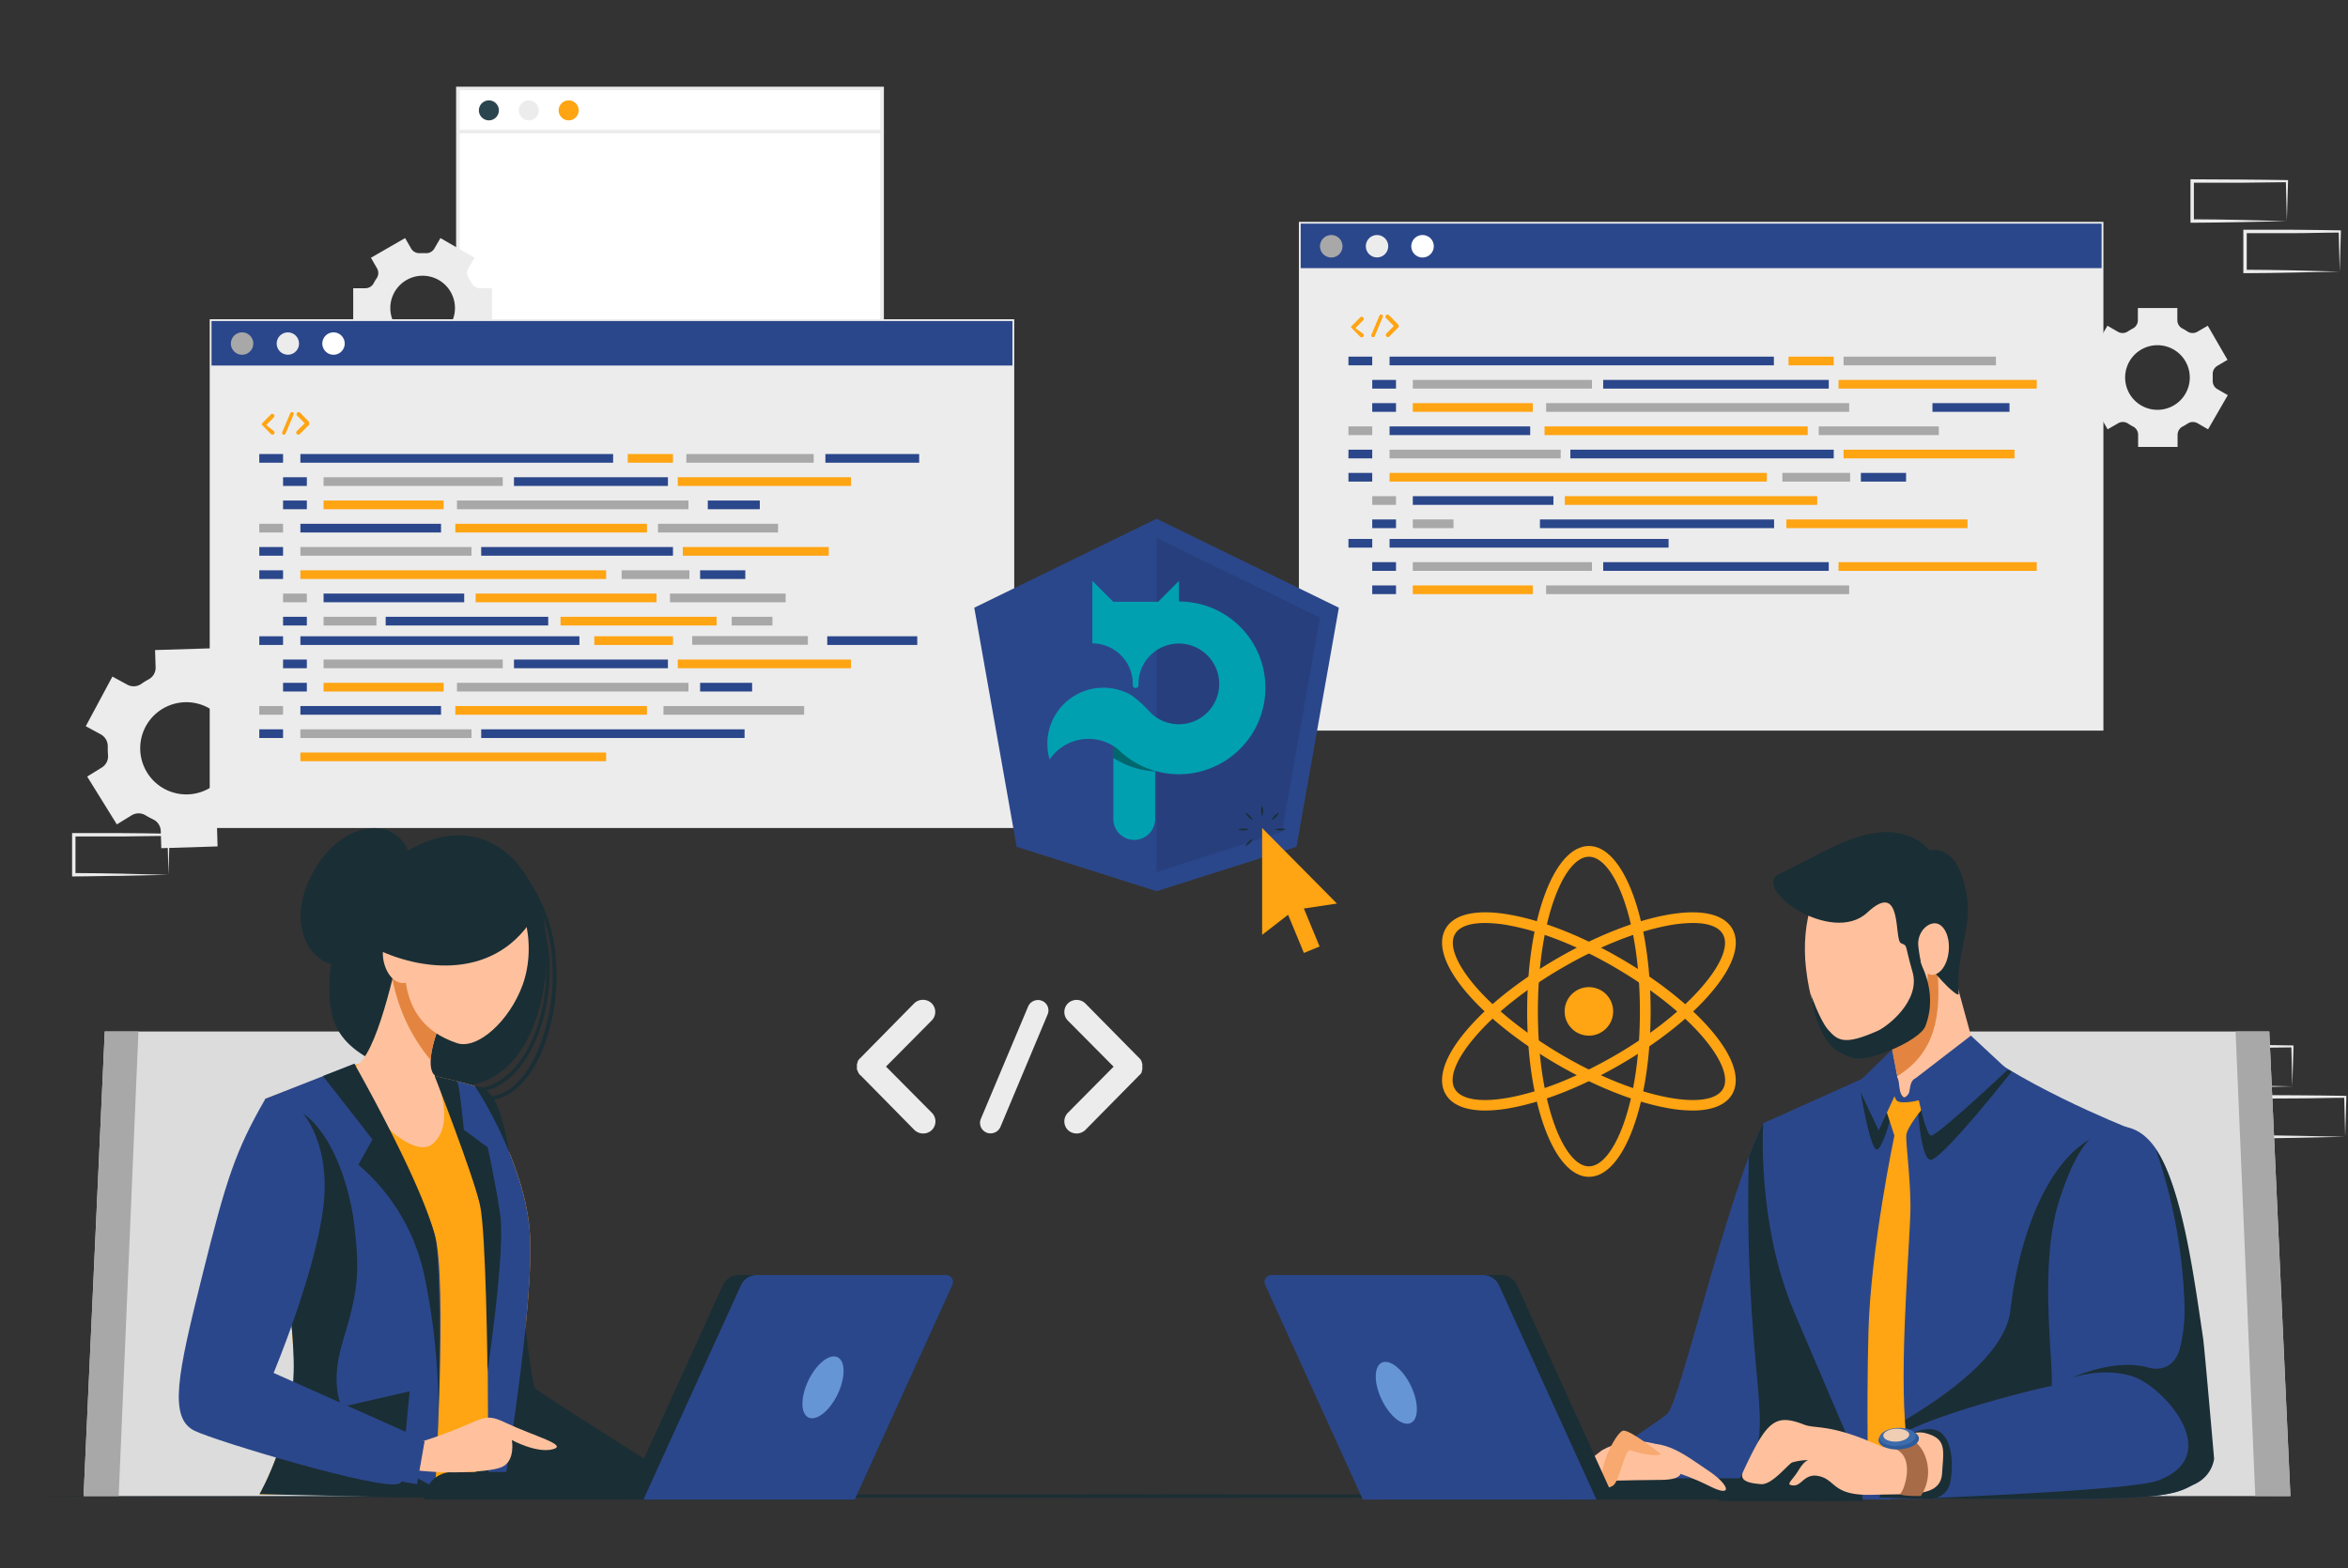 <svg id="Layer_1" data-name="Layer 1" xmlns="http://www.w3.org/2000/svg" viewBox="0 0 470 314"><rect x="0" y="0" width="470" height="314" fill="#333333" stroke="none"/><defs><style>.cls-1{fill:#1a2e35;}.cls-2,.cls-7{fill:#ececec;}.cls-10,.cls-3{fill:#fff;}.cls-3,.cls-6,.cls-7{stroke:#ececec;stroke-miterlimit:10;stroke-width:0.72px;}.cls-4{fill:#2b454e;}.cls-5{fill:#ffa412;}.cls-6{fill:none;}.cls-8{fill:#2b478b;}.cls-9{fill:#a8a8a8;}.cls-11{fill:#dcdcdc;}.cls-12{opacity:0.1;}.cls-13{fill:#00686d;}.cls-14{fill:#00a0b1;}.cls-15{fill:#2e5b9a;}.cls-16{fill:#ffc19d;}.cls-17{fill:#e38540;}.cls-18{fill:#a86b48;}.cls-19{fill:#3e6bab;}.cls-20{fill:#f0ceb4;}.cls-21{fill:#f7a96f;}.cls-22{fill:#6695d6;}</style></defs><polygon class="cls-1" points="2.87 299.56 60.03 299.39 117.19 299.32 231.51 299.2 345.83 299.32 402.99 299.38 460.15 299.56 402.99 299.74 345.83 299.8 231.51 299.92 117.19 299.8 60.03 299.73 2.87 299.56"/><path class="cls-2" d="M458.85,217.52l-9.4.2c-3.17.05-6.36.11-9.57.12h-.31v-.32l0-8v-.36h.35l9.49.05c3.16,0,6.32.08,9.48.12h.2v.19C459,212.22,458.92,214.91,458.85,217.52Zm0,0-.19-8,.19.2c-3.16,0-6.32.11-9.48.11l-9.49.05.36-.36,0,8-.32-.32c3.13,0,6.25.06,9.41.12Z"/><path class="cls-2" d="M448.27,227.62l-9.4.2c-3.17.06-6.37.12-9.57.12H429v-.32l0-8v-.36h.36l9.49.05c3.16,0,6.32.08,9.48.11h.2v.19C448.42,222.33,448.33,225,448.27,227.62Zm0,0-.19-8,.19.19c-3.16,0-6.32.12-9.48.12l-9.49.05.36-.36,0,8-.32-.31c3.13,0,6.25.06,9.41.11Z"/><path class="cls-2" d="M469.44,227.62l-9.41.2c-3.17.06-6.36.12-9.56.12h-.32v-.32l0-8v-.36h.36l9.48.05c3.16,0,6.32.08,9.49.11h.19v.19C469.58,222.33,469.5,225,469.44,227.62Zm0,0-.2-8,.2.19c-3.17,0-6.33.12-9.49.12l-9.48.05.35-.36,0,8-.32-.31c3.12,0,6.25.06,9.4.11Z"/><path class="cls-2" d="M188.38,122.13l-9.4.2c-3.17.06-6.37.12-9.57.12h-.32v-.32l0-8v-.36h.36l9.49,0c3.16,0,6.32.08,9.48.12h.2v.2C188.53,116.84,188.44,119.53,188.38,122.13Zm0,0-.19-8,.19.19c-3.16,0-6.32.12-9.48.12l-9.49,0,.36-.35,0,8-.32-.32c3.12,0,6.25.07,9.4.12Z"/><path class="cls-2" d="M177.8,132.24l-9.4.2c-3.17.05-6.37.12-9.57.12h-.32v-.32l0-8v-.36h.36l9.49,0c3.16,0,6.32.08,9.48.12h.2v.19C178,126.94,177.86,129.63,177.8,132.24Zm0,0-.2-8,.2.2c-3.16,0-6.32.11-9.48.12l-9.49,0,.36-.36,0,8-.32-.32c3.12,0,6.25.07,9.4.12Z"/><path class="cls-2" d="M199,132.24l-9.4.2c-3.17.05-6.37.12-9.57.12h-.31v-.32l0-8v-.36H180l9.49,0c3.16,0,6.32.08,9.48.12h.2v.19C199.11,126.94,199,129.63,199,132.24Zm0,0-.19-8,.19.2c-3.16,0-6.32.11-9.48.12l-9.49,0,.36-.36,0,8-.32-.32c3.13,0,6.25.07,9.41.12Z"/><path class="cls-2" d="M33.72,175.17l-9.41.2c-3.17,0-6.36.12-9.56.12h-.32v-.32l0-8v-.36h.36l9.48,0c3.16,0,6.32.08,9.49.12h.2v.19C33.87,169.87,33.78,172.56,33.72,175.17Zm0,0-.2-8,.2.2c-3.17,0-6.33.11-9.49.12l-9.48,0,.36-.36,0,8-.32-.32c3.12,0,6.25.07,9.4.12Z"/><path class="cls-2" d="M348.17,122.13l-9.4.2c-3.17,0-6.36.11-9.57.12h-.31v-.32l0-8v-.36h.36l9.49,0c3.16,0,6.32.08,9.48.12h.2v.19C348.32,116.83,348.24,119.52,348.17,122.13Zm0,0-.19-8,.19.2c-3.16,0-6.32.11-9.48.11l-9.49,0,.36-.36,0,8-.32-.32c3.13,0,6.25.06,9.41.12Z"/><path class="cls-2" d="M457.76,44.28l-9.41.2c-3.16.05-6.36.11-9.56.12h-.32v-.32l0-8V35.9h.36l9.48.05c3.16,0,6.33.08,9.49.11h.2v.19C457.91,39,457.82,41.67,457.76,44.28Zm0,0-.2-8,.2.2c-3.16,0-6.33.11-9.49.11l-9.48,0,.36-.36,0,8-.32-.32c3.12,0,6.25.06,9.4.12Z"/><path class="cls-2" d="M468.34,54.38l-9.4.2c-3.17.06-6.37.12-9.57.12h-.32v-.32l0-8V46h.36l9.48,0c3.17,0,6.33.09,9.49.12h.2v.2C468.49,49.09,468.4,51.78,468.34,54.38Zm0,0-.2-8,.2.19c-3.16,0-6.32.12-9.49.12l-9.48,0,.36-.36,0,8-.32-.32c3.12,0,6.25.07,9.4.12Z"/><rect class="cls-3" x="91.66" y="17.72" width="84.91" height="57.22"/><path class="cls-4" d="M99.86,22.05a2,2,0,1,1-2-1.95A2,2,0,0,1,99.86,22.05Z"/><path class="cls-2" d="M107.85,22.05a2,2,0,1,1-2-1.95A2,2,0,0,1,107.85,22.05Z"/><path class="cls-5" d="M115.83,22.05a2,2,0,1,1-2-1.95A2,2,0,0,1,115.83,22.05Z"/><line class="cls-6" x1="91.66" y1="26.34" x2="176.57" y2="26.34"/><path class="cls-2" d="M106.15,113.19c0-.89.12-3.28.12-4.29,0-4.36-1.55-6.33-5.6-6.45-1.91-.12-3-1.25-3-2.86s1.14-2.74,3-2.86c4-.18,5.6-2.09,5.6-6.51,0-1-.12-3.4-.12-4.29,0-5.79,2.45-9.49,11.7-11.51a2.58,2.58,0,0,1,1.61,4.89c-5.79,1.79-6.63,3.64-6.63,7.69,0,1.2.12,3.16.12,4.42,0,4.65-2.26,6.92-6.2,8.17,4,1.31,6.2,3.52,6.2,8.17,0,1.25-.12,3.22-.12,4.42,0,4,.84,5.9,6.63,7.69a2.58,2.58,0,0,1-1.61,4.89C108.6,122.73,106.15,119,106.15,113.19Z"/><path class="cls-2" d="M141.11,85.93c0,.89-.12,3.28-.12,4.29,0,4.42,1.61,6.33,5.67,6.51a2.86,2.86,0,1,1,0,5.72c-4.06.12-5.67,2.09-5.67,6.45,0,1,.12,3.4.12,4.29,0,5.85-2.45,9.54-11.69,11.57a2.57,2.57,0,0,1-1.55-4.89c5.72-1.79,6.56-3.64,6.56-7.69,0-1.2-.12-3.17-.12-4.42,0-4.65,2.27-6.92,6.2-8.17-4-1.31-6.2-3.52-6.2-8.17,0-1.26.12-3.22.12-4.42,0-4-.84-5.9-6.56-7.69a2.57,2.57,0,0,1,1.55-4.89C138.66,76.44,141.11,80.14,141.11,85.93Z"/><path class="cls-2" d="M186.52,222.8a2.43,2.43,0,0,1,0,3.47,2.46,2.46,0,0,1-1.69.69,2.59,2.59,0,0,1-1.78-.69l-10.83-11c-.12,0-.15-.11-.19-.23a.58.58,0,0,0-.12-.08.72.72,0,0,1-.11-.31.19.19,0,0,1-.12-.15c0-.08,0-.19-.08-.23s-.07-.16-.07-.19v-.27c0-.08,0-.12,0-.24s0-.15,0-.19v-.27c0-.08.07-.11.07-.15s0-.19.08-.31,0,0,0-.08.11-.27.19-.34a.08.08,0,0,1,.08-.08.69.69,0,0,1,.23-.27l10.83-11a2.53,2.53,0,0,1,3.47,0,2.43,2.43,0,0,1,0,3.47l-9.13,9.21Z"/><path class="cls-2" d="M196.35,224l9.45-22.47a2.15,2.15,0,0,1,2.82-1.12,2.07,2.07,0,0,1,1.07,2.74l-9.44,22.51a2.14,2.14,0,0,1-2,1.27,1.76,1.76,0,0,1-.77-.15A2.09,2.09,0,0,1,196.35,224Z"/><path class="cls-2" d="M228.35,215s0,0,0,0a2.29,2.29,0,0,1-.27.27l-10.84,11a2.53,2.53,0,0,1-3.47,0,2.45,2.45,0,0,1,0-3.47l9.14-9.22-9.14-9.21a2.45,2.45,0,0,1,0-3.47,2.53,2.53,0,0,1,3.47,0l10.84,11a2.29,2.29,0,0,1,.27.27s0,.08,0,.08a3.62,3.62,0,0,1,.2.34s0,0,0,.08a1.25,1.25,0,0,0,.11.35s0,0,0,.11v.27s0,.16,0,.19,0,.16,0,.2v.31s0,0,0,.07a1.83,1.83,0,0,0-.11.35s0,0,0,.12S228.43,214.82,228.35,215Z"/><path class="cls-2" d="M383,95.1a9.25,9.25,0,0,1-8.55,9.22v0H322.1a10.87,10.87,0,0,1-1-21.69,18.31,18.31,0,0,1,35.48-5.72,10.74,10.74,0,0,1,4.86-1.15A10.86,10.86,0,0,1,372.27,86,9.25,9.25,0,0,1,383,95.1Z"/><path class="cls-2" d="M26.33,163.26a2.68,2.68,0,0,1,2.82,0c.23.14.47.28.72.41l.75.38a2.67,2.67,0,0,1,1.56,2.32l.11,3.46,11.26-.35-.1-3.48a2.64,2.64,0,0,1,1.42-2.41,15.29,15.29,0,0,0,1.39-.86,2.73,2.73,0,0,1,2.83-.2l3,1.63,5.33-9.93-3.05-1.64A2.68,2.68,0,0,1,53,150.15a15.07,15.07,0,0,0-.06-1.64A2.65,2.65,0,0,1,54.18,146l3-1.84-5.94-9.58-3,1.83a2.64,2.64,0,0,1-2.76,0c-.25-.15-.5-.3-.76-.44s-.52-.27-.79-.39a2.66,2.66,0,0,1-1.53-2.31l-.1-3.46-11.26.35.11,3.45a2.63,2.63,0,0,1-1.37,2.4,16,16,0,0,0-1.52.94,2.64,2.64,0,0,1-2.76.15l-3-1.63-5.33,9.94,3,1.63a2.7,2.7,0,0,1,1.4,2.46c0,.55,0,1.1.05,1.65a2.67,2.67,0,0,1-1.22,2.52l-2.95,1.82,5.94,9.58Zm2.33-16.69a9.23,9.23,0,1,1,3.25,10.76A9.24,9.24,0,0,1,28.66,146.57Z"/><path class="cls-2" d="M82.28,73.6A1.91,1.91,0,0,1,84,72.68l.58,0,.59,0a1.91,1.91,0,0,1,1.74.92l1.21,2.1,6.84-4-1.21-2.1a1.87,1.87,0,0,1,.06-2,8.69,8.69,0,0,0,.59-1,1.89,1.89,0,0,1,1.67-1h2.42v-7.9H96.09a1.88,1.88,0,0,1-1.67-1,8.69,8.69,0,0,0-.59-1,1.89,1.89,0,0,1-.06-2L95,51.61l-6.84-3.94-1.22,2.1a1.87,1.87,0,0,1-1.73.92l-.59,0-.58,0a1.89,1.89,0,0,1-1.74-.92l-1.21-2.1-6.84,3.94,1.21,2.1a1.87,1.87,0,0,1-.06,2,9.55,9.55,0,0,0-.6,1,1.87,1.87,0,0,1-1.66,1H70.7v7.9h2.42a1.88,1.88,0,0,1,1.66,1,10.47,10.47,0,0,0,.6,1,1.89,1.89,0,0,1,.06,2l-1.21,2.09,6.84,4ZM78.13,61.69a6.47,6.47,0,1,1,6.47,6.46A6.47,6.47,0,0,1,78.13,61.69Z"/><path class="cls-2" d="M445.88,72.05l-3.95-6.83-2.09,1.21a1.89,1.89,0,0,1-2-.07,10.38,10.38,0,0,0-1-.59,1.88,1.88,0,0,1-1-1.67V61.68h-7.9V64.1a1.88,1.88,0,0,1-1,1.67,10.38,10.38,0,0,0-1,.59,1.89,1.89,0,0,1-2,.07l-2.09-1.21-4,6.83L420,73.27a1.9,1.9,0,0,1,.92,1.74c0,.19,0,.38,0,.58s0,.39,0,.58A1.88,1.88,0,0,1,420,77.9l-2.11,1.22,4,6.84,2.1-1.21a1.87,1.87,0,0,1,2,.07,11.12,11.12,0,0,0,1,.59,1.86,1.86,0,0,1,1,1.67v2.41h7.9V87.08a1.86,1.86,0,0,1,1-1.67,11.12,11.12,0,0,0,1-.59,1.87,1.87,0,0,1,2-.07l2.1,1.21,3.95-6.84-2.1-1.21a1.88,1.88,0,0,1-.92-1.74c0-.19,0-.39,0-.58s0-.39,0-.58a1.88,1.88,0,0,1,.92-1.75Zm-7.55,3.54a6.47,6.47,0,1,1-6.47-6.47A6.47,6.47,0,0,1,438.33,75.59Z"/><rect class="cls-7" x="260.36" y="44.78" width="160.32" height="101.15"/><rect class="cls-8" x="260.36" y="44.78" width="160.32" height="8.91"/><path class="cls-9" d="M268.73,49.3a2.25,2.25,0,1,1-2.25-2.24A2.24,2.24,0,0,1,268.73,49.3Z"/><path class="cls-2" d="M277.88,49.3a2.24,2.24,0,1,1-2.24-2.24A2.24,2.24,0,0,1,277.88,49.3Z"/><path class="cls-10" d="M287,49.3a2.25,2.25,0,1,1-2.25-2.24A2.24,2.24,0,0,1,287,49.3Z"/><rect class="cls-8" x="269.92" y="71.41" width="4.76" height="1.74"/><rect class="cls-8" x="278.15" y="71.41" width="76.93" height="1.74"/><rect class="cls-5" x="358.01" y="71.41" width="9.05" height="1.74"/><rect class="cls-8" x="372.49" y="94.69" width="9.05" height="1.74"/><rect class="cls-9" x="369.03" y="71.41" width="30.5" height="1.74"/><rect class="cls-8" x="274.68" y="76.07" width="4.76" height="1.74"/><rect class="cls-9" x="282.8" y="76.07" width="35.86" height="1.74"/><rect class="cls-9" x="356.78" y="94.69" width="13.56" height="1.74"/><rect class="cls-9" x="278.15" y="90.04" width="34.25" height="1.74"/><rect class="cls-5" x="282.8" y="80.72" width="24.03" height="1.74"/><rect class="cls-9" x="364.06" y="85.38" width="24.03" height="1.74"/><rect class="cls-9" x="309.49" y="80.72" width="60.66" height="1.74"/><rect class="cls-5" x="278.15" y="94.69" width="75.52" height="1.74"/><rect class="cls-5" x="368.02" y="76.07" width="39.68" height="1.74"/><rect class="cls-8" x="320.91" y="76.07" width="45.15" height="1.74"/><rect class="cls-8" x="386.82" y="80.72" width="15.42" height="1.74"/><rect class="cls-8" x="274.68" y="80.72" width="4.76" height="1.74"/><rect class="cls-9" x="269.92" y="85.38" width="4.76" height="1.74"/><rect class="cls-8" x="278.15" y="85.38" width="28.15" height="1.74"/><rect class="cls-8" x="282.8" y="99.35" width="28.15" height="1.74"/><rect class="cls-5" x="357.58" y="104.01" width="36.26" height="1.74"/><rect class="cls-5" x="313.23" y="99.35" width="50.52" height="1.74"/><rect class="cls-8" x="308.25" y="104.01" width="46.87" height="1.74"/><rect class="cls-9" x="282.8" y="104.01" width="8.15" height="1.74"/><rect class="cls-8" x="314.34" y="90.04" width="52.72" height="1.74"/><rect class="cls-5" x="369.03" y="90.04" width="34.22" height="1.74"/><rect class="cls-5" x="309.17" y="85.38" width="52.68" height="1.74"/><rect class="cls-8" x="269.92" y="90.04" width="4.76" height="1.74"/><rect class="cls-8" x="269.92" y="94.69" width="4.76" height="1.74"/><rect class="cls-9" x="274.68" y="99.35" width="4.76" height="1.74"/><rect class="cls-8" x="274.68" y="104.01" width="4.76" height="1.74"/><rect class="cls-8" x="269.92" y="107.91" width="4.76" height="1.74"/><rect class="cls-8" x="278.15" y="107.91" width="55.85" height="1.74"/><rect class="cls-8" x="274.68" y="112.56" width="4.76" height="1.74"/><rect class="cls-9" x="282.8" y="112.56" width="35.86" height="1.74"/><rect class="cls-5" x="282.8" y="117.22" width="24.03" height="1.74"/><rect class="cls-9" x="309.49" y="117.22" width="60.66" height="1.74"/><rect class="cls-5" x="368.02" y="112.56" width="39.68" height="1.74"/><rect class="cls-8" x="320.91" y="112.56" width="45.15" height="1.74"/><rect class="cls-8" x="274.68" y="117.22" width="4.76" height="1.74"/><path class="cls-5" d="M272.86,66.83a.41.41,0,0,1,0,.59.4.4,0,0,1-.29.12.44.44,0,0,1-.3-.12l-1.83-1.87s0,0,0,0l0,0,0,0s0,0,0,0a.06.06,0,0,0,0,0s0,0,0,0v0s0,0,0,0v-.08s0,0,0,0a.09.09,0,0,0,0,0,0,0,0,0,1,0,0,.33.33,0,0,1,0-.06s0,0,0,0a.07.07,0,0,1,0,0l1.83-1.86a.42.42,0,0,1,.59,0,.39.39,0,0,1,0,.58l-1.55,1.57Z"/><path class="cls-5" d="M274.53,67l1.6-3.81a.36.36,0,0,1,.48-.19.35.35,0,0,1,.18.46l-1.6,3.82a.37.37,0,0,1-.34.22.31.31,0,0,1-.13,0A.35.35,0,0,1,274.53,67Z"/><path class="cls-5" d="M280,65.5h0l-.05,0-1.84,1.87a.42.42,0,0,1-.29.12.44.44,0,0,1-.3-.12.42.42,0,0,1,0-.59L279,65.27l-1.55-1.57a.41.41,0,0,1,0-.58.42.42,0,0,1,.59,0L279.9,65s0,0,.05,0h0a.21.21,0,0,1,0,.06h0a.42.42,0,0,1,0,.06s0,0,0,0v.16s0,0,0,0,0,0,0,0v0A.21.21,0,0,1,280,65.5Z"/><rect class="cls-7" x="42.34" y="64.28" width="160.32" height="101.15"/><rect class="cls-8" x="42.34" y="64.28" width="160.32" height="8.91"/><path class="cls-9" d="M50.7,68.79a2.24,2.24,0,1,1-2.24-2.24A2.24,2.24,0,0,1,50.7,68.79Z"/><circle class="cls-2" cx="57.62" cy="68.79" r="2.24"/><path class="cls-10" d="M69,68.79a2.24,2.24,0,1,1-2.24-2.24A2.24,2.24,0,0,1,69,68.79Z"/><rect class="cls-8" x="51.9" y="90.91" width="4.76" height="1.74"/><rect class="cls-8" x="60.13" y="90.91" width="62.6" height="1.74"/><rect class="cls-8" x="165.22" y="90.91" width="18.77" height="1.74"/><rect class="cls-5" x="125.66" y="90.91" width="9.05" height="1.74"/><rect class="cls-8" x="140.14" y="114.19" width="9.05" height="1.74"/><rect class="cls-9" x="137.39" y="90.91" width="25.49" height="1.74"/><rect class="cls-8" x="56.66" y="95.56" width="4.76" height="1.74"/><rect class="cls-9" x="64.77" y="95.56" width="35.86" height="1.74"/><rect class="cls-9" x="124.43" y="114.19" width="13.56" height="1.74"/><rect class="cls-9" x="60.13" y="109.53" width="34.25" height="1.74"/><rect class="cls-5" x="64.77" y="100.22" width="24.03" height="1.74"/><rect class="cls-9" x="131.71" y="104.88" width="24.03" height="1.74"/><rect class="cls-9" x="91.47" y="100.22" width="46.34" height="1.74"/><rect class="cls-5" x="60.13" y="114.19" width="61.2" height="1.74"/><rect class="cls-5" x="135.67" y="95.56" width="34.67" height="1.74"/><rect class="cls-8" x="102.88" y="95.56" width="30.82" height="1.74"/><rect class="cls-8" x="141.68" y="100.22" width="10.41" height="1.74"/><rect class="cls-8" x="56.66" y="100.22" width="4.76" height="1.74"/><rect class="cls-9" x="51.9" y="104.88" width="4.76" height="1.74"/><rect class="cls-8" x="60.13" y="104.88" width="28.15" height="1.74"/><rect class="cls-8" x="64.77" y="118.85" width="28.15" height="1.74"/><rect class="cls-5" x="112.2" y="123.5" width="31.25" height="1.74"/><rect class="cls-5" x="95.21" y="118.85" width="36.2" height="1.74"/><rect class="cls-8" x="77.2" y="123.5" width="32.54" height="1.74"/><rect class="cls-9" x="64.77" y="123.5" width="10.58" height="1.74"/><rect class="cls-9" x="146.47" y="123.5" width="8.15" height="1.74"/><rect class="cls-8" x="96.32" y="109.53" width="38.39" height="1.74"/><rect class="cls-5" x="136.68" y="109.53" width="29.21" height="1.74"/><rect class="cls-5" x="91.14" y="104.88" width="38.36" height="1.74"/><rect class="cls-8" x="51.9" y="109.53" width="4.76" height="1.74"/><rect class="cls-8" x="51.9" y="114.19" width="4.76" height="1.74"/><rect class="cls-9" x="56.66" y="118.85" width="4.76" height="1.74"/><rect class="cls-9" x="134.11" y="118.85" width="23.15" height="1.74"/><rect class="cls-9" x="138.56" y="127.36" width="23.15" height="1.74"/><rect class="cls-8" x="56.66" y="123.5" width="4.76" height="1.74"/><rect class="cls-8" x="51.9" y="127.4" width="4.76" height="1.74"/><rect class="cls-8" x="60.13" y="127.4" width="55.85" height="1.74"/><rect class="cls-8" x="165.59" y="127.4" width="18.02" height="1.74"/><rect class="cls-5" x="118.96" y="127.4" width="15.75" height="1.74"/><rect class="cls-8" x="56.66" y="132.06" width="4.76" height="1.74"/><rect class="cls-9" x="64.77" y="132.06" width="35.86" height="1.74"/><rect class="cls-9" x="60.13" y="146.03" width="34.25" height="1.74"/><rect class="cls-5" x="64.77" y="136.72" width="24.03" height="1.74"/><rect class="cls-9" x="91.47" y="136.72" width="46.34" height="1.74"/><rect class="cls-5" x="60.13" y="150.68" width="61.2" height="1.74"/><rect class="cls-5" x="135.67" y="132.06" width="34.67" height="1.74"/><rect class="cls-8" x="102.88" y="132.06" width="30.82" height="1.74"/><rect class="cls-8" x="140.14" y="136.72" width="10.41" height="1.74"/><rect class="cls-8" x="56.66" y="136.72" width="4.76" height="1.74"/><rect class="cls-9" x="51.9" y="141.37" width="4.76" height="1.74"/><rect class="cls-8" x="60.13" y="141.37" width="28.15" height="1.74"/><rect class="cls-9" x="132.81" y="141.37" width="28.15" height="1.74"/><rect class="cls-8" x="96.32" y="146.03" width="52.72" height="1.74"/><rect class="cls-5" x="91.14" y="141.37" width="38.36" height="1.74"/><rect class="cls-8" x="51.9" y="146.03" width="4.76" height="1.74"/><path class="cls-5" d="M54.84,86.33a.41.41,0,0,1,0,.58.42.42,0,0,1-.29.12.42.42,0,0,1-.3-.12l-1.84-1.86s0,0,0,0h0l0,0s0,0,0,0a.06.06,0,0,1,0,0,0,0,0,0,0,0,0v-.17s0,0,0,0a.09.09,0,0,1,0,0s0,0,0,0l0-.06a0,0,0,0,1,0,0s0,0,0,0l1.84-1.87a.42.42,0,0,1,.59.59l-1.55,1.56Z"/><path class="cls-5" d="M56.5,86.53l1.61-3.81a.35.35,0,0,1,.47-.19.37.37,0,0,1,.19.47l-1.61,3.82a.36.36,0,0,1-.33.21.3.3,0,0,1-.13,0A.37.37,0,0,1,56.5,86.53Z"/><path class="cls-5" d="M61.93,85h0a.1.1,0,0,1,0,0L60,86.91a.42.42,0,0,1-.3.12.42.42,0,0,1-.29-.12.41.41,0,0,1,0-.58L61,84.76,59.45,83.2a.42.42,0,0,1,.59-.59l1.84,1.87s0,0,0,0a0,0,0,0,1,0,0,.33.33,0,0,0,0,.06s0,0,0,0a.06.06,0,0,0,0,0v.19h0a.1.1,0,0,0,0,.06s0,0,0,0A.16.16,0,0,0,61.93,85Z"/><polygon class="cls-11" points="458.47 299.56 378.27 299.56 394.27 206.54 454.24 206.54 458.47 299.56"/><polygon class="cls-9" points="458.47 299.56 451.44 299.56 447.5 206.54 454.24 206.54 458.47 299.56"/><polygon class="cls-11" points="16.73 299.56 96.93 299.56 80.94 206.54 20.97 206.54 16.73 299.56"/><polygon class="cls-9" points="16.73 299.56 23.76 299.56 27.71 206.54 20.97 206.54 16.73 299.56"/><path class="cls-5" d="M318.05,235.64c-6.93,0-12.36-14.55-12.36-33.13s5.43-33.12,12.36-33.12,12.36,14.55,12.36,33.12S325,235.64,318.05,235.64Zm0-64.1c-4.93,0-10.21,12.45-10.21,31s5.28,31,10.21,31,10.21-12.45,10.21-31S323,171.54,318.05,171.54Z"/><path class="cls-5" d="M297.31,222.36c-3.94,0-6.69-1.12-7.94-3.28-1.76-3-.25-7.6,4.25-12.85,4.25-5,10.73-10.08,18.25-14.42s15.19-7.39,21.62-8.59c6.79-1.27,11.49-.3,13.25,2.73s.24,7.6-4.26,12.85c-4.25,5-10.73,10.08-18.25,14.42s-15.19,7.39-21.62,8.59A28.58,28.58,0,0,1,297.31,222.36Zm41.54-37.55a27.1,27.1,0,0,0-5,.52c-6.19,1.16-13.63,4.12-20.94,8.34s-13.59,9.18-17.69,14c-3.8,4.44-5.27,8.22-4,10.37s5.25,2.78,11,1.7c6.19-1.16,13.63-4.12,20.94-8.34s13.59-9.18,17.69-14c3.8-4.44,5.27-8.22,4-10.37C344,185.57,341.92,184.81,338.85,184.81Z"/><path class="cls-5" d="M338.79,222.36a28.58,28.58,0,0,1-5.3-.55c-6.43-1.2-14.1-4.25-21.62-8.59s-14-9.46-18.25-14.42c-4.5-5.25-6-9.81-4.25-12.85s6.46-4,13.24-2.73c6.43,1.2,14.11,4.25,21.62,8.59s14,9.46,18.25,14.42c4.5,5.25,6,9.81,4.26,12.85C345.48,221.24,342.73,222.36,338.79,222.36Zm-41.54-37.55c-3.07,0-5.18.76-6,2.22-1.25,2.15.22,5.93,4,10.37,4.1,4.78,10.38,9.74,17.69,14s14.75,7.18,20.94,8.34c5.74,1.08,9.75.46,11-1.7s-.22-5.93-4-10.37c-4.1-4.78-10.38-9.74-17.69-14s-14.75-7.18-20.94-8.34A27.1,27.1,0,0,0,297.25,184.81Z"/><circle class="cls-5" cx="318.05" cy="202.51" r="4.86"/><polygon class="cls-8" points="268 121.68 259.52 169.55 231.51 178.44 203.5 169.55 195.02 121.68 231.51 103.87 268 121.68"/><polygon class="cls-12" points="231.51 174.63 231.51 107.68 264.23 123.66 256.63 166.58 231.51 174.63"/><polygon class="cls-5" points="261 181.91 264.14 189.51 261 190.81 257.84 183.16 252.64 187.19 252.64 165.79 267.62 180.92 261 181.91"/><path class="cls-1" d="M252.64,163.46a2.93,2.93,0,0,1-.19-1.08,2.85,2.85,0,0,1,.19-1.07,2.66,2.66,0,0,1,.19,1.07A2.74,2.74,0,0,1,252.64,163.46Z"/><path class="cls-1" d="M250.79,164.23a2.76,2.76,0,0,1-.89-.63,2.91,2.91,0,0,1-.63-.9,2.76,2.76,0,0,1,.89.63A2.91,2.91,0,0,1,250.79,164.23Z"/><path class="cls-1" d="M250,166.08a2.88,2.88,0,0,1-1.07.19,2.93,2.93,0,0,1-1.08-.19,2.74,2.74,0,0,1,1.08-.19A2.88,2.88,0,0,1,250,166.08Z"/><path class="cls-1" d="M250.79,167.93a2.91,2.91,0,0,1-.63.9,2.59,2.59,0,0,1-.89.62,2.87,2.87,0,0,1,.63-.89A2.76,2.76,0,0,1,250.79,167.93Z"/><path class="cls-1" d="M255.26,166.08a2.93,2.93,0,0,1,1.08-.19,2.74,2.74,0,0,1,1.08.19,3.16,3.16,0,0,1-2.16,0Z"/><path class="cls-1" d="M254.5,164.23a2.73,2.73,0,0,1,.62-.9,2.91,2.91,0,0,1,.9-.63,2.91,2.91,0,0,1-.63.9A2.87,2.87,0,0,1,254.5,164.23Z"/><path class="cls-13" d="M229.68,147h-6.82v4.76a17.08,17.08,0,0,0,4.1,1.92,16.79,16.79,0,0,0,4.26.78v-7.12a8,8,0,0,1-1.54-.34"/><path class="cls-14" d="M250.85,128.83a17.3,17.3,0,0,0-13.53-8.34q-.66-.06-1.32-.06v-4.12l-4.17,4.18h-9l-4.17-4.18v12.52a8.1,8.1,0,0,1,8.09,8.09v.28a.57.57,0,0,0,1.14,0v-.28a8.08,8.08,0,1,1,2,5.34,21.73,21.73,0,0,0-3.47-3.09,11.2,11.2,0,0,0-5.54-1.47,11.71,11.71,0,0,0-2.23.22,11.23,11.23,0,0,0-9,11,11.33,11.33,0,0,0,.45,3.16,9.4,9.4,0,0,1,13.75-2c.23.23.48.45.73.67a17.32,17.32,0,0,0,26.22-22"/><path class="cls-14" d="M231.22,154.46a16.79,16.79,0,0,1-4.26-.78,17.08,17.08,0,0,1-4.1-1.92v11.93h0c0,.1,0,.2,0,.3a4.18,4.18,0,0,0,8.36,0c0-.1,0-.2,0-.3h0Z"/><path class="cls-8" d="M352.92,224.86c-7.39,15-16.65,56-19.17,58.23s-17.13,11-19.65,15.16-1.54,1.32-.42,1.6,64.7.41,64.7.41-7.3-41.87-8.14-42.15S352.92,224.86,352.92,224.86Z"/><path class="cls-1" d="M343.91,300.56c11.65.08,22.23,0,29,0l-9.05-54.11c-4.94-9.58-10.94-21.59-10.94-21.59-.93,1.9-1.89,4.2-2.86,6.79-1,41.62,5,53.28.53,60.7C347.07,298.14,345.36,299.59,343.91,300.56Z"/><path class="cls-8" d="M391.83,206.76c10.53,9.73,34,19,34,19s3.57,32.92,1.14,51.57-1.08,22.42-1.08,22.42l-50.65.43s-4.2-9.44-16.08-37.44c-7.57-17.83-6.22-37.83-6.22-37.83l29.45-13.23Z"/><path class="cls-1" d="M377.51,299.7h48.36s-1.35-3.78,1.08-22.42c2-15.35-.06-40.39-.85-48.75l-4.4-1.88c-11,3.18-17.41,19.65-19.28,35.74-1.25,10.77-19.09,21.37-30.76,27.21A93.55,93.55,0,0,0,377.51,299.7Z"/><path class="cls-1" d="M383.68,218.46s.46,13.91,2.83,13.76,16.15-17.63,16.15-17.63l-2.34-1.12Z"/><path class="cls-1" d="M380.12,217.67s-3,12.78-4.48,12.49-3.5-13.3-3.5-13.3Z"/><path class="cls-5" d="M379.56,216.07l4.12.45,1.59,4.91s-3.63,4.24-3.7,5.95.8,8.11.85,13.91-2.09,28.91-1.12,43.06l1,14.15-8.29.32s-.44-15.57,0-32.23,5.19-39.21,5.19-39.21l-1.87-5.73Z"/><path class="cls-15" d="M365.65,173c-5.83,13,1.17,25,1,24.51s8.82-21.93,8.82-21.93Z"/><path class="cls-16" d="M387.74,182.57l7.39,27a2.42,2.42,0,0,1-.46,2.18c-1.74,2.14-4.21,6.53-9.19,7.94a11.91,11.91,0,0,1-3.12.35,2.11,2.11,0,0,1-2.09-1.7l-4.95-25.63Z"/><path class="cls-17" d="M386.33,184.83l-2.7,1.11-8.31,6.8L378.51,209l1.27,6.48C387.34,210.74,390.12,203.05,386.33,184.83Z"/><path class="cls-16" d="M385.87,194.83c0,9-5.44,16.16-12.17,15.9s-10.86-5.34-12.19-16.83c-1.05-9,1.55-19.49,8.28-19.24S385.86,185.79,385.87,194.83Z"/><path class="cls-8" d="M425.81,225.71c9.79,2.21,11.61,22.08,14.79,43,.36,2.42,2.24,22.83,2.24,22.83a6.25,6.25,0,0,1-3.55,5.62c-3.2,1.6-4.49,2.81-23,3-17.79.18-40.73-.56-40.73-.56s-.21-6.62,1.62-9.85c2.74-4.87,30.88-11.86,33.5-12.23.37-5.24-2.59-24.2,1.49-37.05,2.81-8.85,5.83-13.48,9.61-14.69A7.68,7.68,0,0,1,425.81,225.71Z"/><path class="cls-1" d="M385.6,300c8.77.14,20.81.26,30.67.16,18.53-.18,19.82-1.39,23-3a6.58,6.58,0,0,0,3.93-5.05S441.33,270.42,441,268c-2.06-14-4.28-30.1-9.46-37.85a105.79,105.79,0,0,1,5.74,31.43,31.46,31.46,0,0,1-1,8.66c-.84,2.76-3,4.49-6.36,3.56-6.74-1.87-15.16,2.06-15.16,2.06s6.37-2.25,12.35-.19,18.34,15.72,4.87,20.77C427.87,298,403.17,299.26,385.6,300Z"/><path class="cls-1" d="M378.66,290.4a9.27,9.27,0,0,1,7.61-4.24c5.11,0,4.74,8.36,4,11.1a4.15,4.15,0,0,1-3.74,2.87l-10.31-.26Z"/><path class="cls-1" d="M277.37,300.26h86A4.31,4.31,0,0,0,359,296H277.37Z"/><path class="cls-16" d="M376.79,289.73c-10.36-4.77-13.29-3.56-15.64-4.47-5.82-2.25-7.44-.89-12.2,9.35-.94,2,1.31,2.37,3.54,2.56s5.35-3.93,6.26-4.35a12.28,12.28,0,0,1,3.29-.47s-.74-.07-2.05,2.08-2.75,2.89-1,3,2.23-2.69,5.41-1.79,2.53,3.92,10.63,3.66c7.69-.25,13.44.52,13.72-4.34.27-4.61,1-6.86-3.32-8C382.12,286.05,376.79,289.73,376.79,289.73Z"/><path class="cls-18" d="M376.93,289.74c7.22-.2,4.36,8.52,3.55,9.21s4,.6,4,.6a8.69,8.69,0,0,0,1-7.65,7,7,0,0,0-5.23-4.76l-3.32,1.47Z"/><path class="cls-15" d="M384.11,288c.06,1.11-1.7,2.1-3.94,2.22s-4.09-.69-4.14-1.8,1.7-2.1,3.94-2.22S384.06,286.87,384.11,288Z"/><path class="cls-19" d="M383.47,287.51c.06,1-1.52,1.88-3.52,2s-3.65-.61-3.7-1.6,1.52-1.88,3.52-2S383.42,286.52,383.47,287.51Z"/><path class="cls-20" d="M382.18,287.22c0,.72-1.1,1.36-2.53,1.43s-2.63-.44-2.67-1.16,1.1-1.35,2.53-1.42S382.14,286.51,382.18,287.22Z"/><path class="cls-16" d="M320.66,290.39c5.33-3,11.84-2,14.21,1s2.76,4.93-2.57,4.93-16,.4-17.76.2S320.66,290.39,320.66,290.39Z"/><path class="cls-16" d="M327.58,289.36c5.73-1.38,9.64,1.95,14.41,5.13,4.14,2.77,5,5.45.39,3.16-6.71-3.35-10.65-3.75-10.65-3.75Z"/><path class="cls-16" d="M321.2,292c-2.89,0-5.41-.92-7.45-.75s-8.5,6.8-7.48,7.31l.23.1a3.48,3.48,0,0,0,4.13-1.44c.92-1.47,2.4-3.18,4.14-2.57a18.33,18.33,0,0,0,5.92.92Z"/><path class="cls-21" d="M321.65,297.5c-3-1.19,1.77-11.05,3.35-11.05s7.5,4.73,7.5,4.73-1.39.79-6.12-.79c-1.18-.39-2.17,6.32-3.55,7.11S321.65,297.5,321.65,297.5Z"/><polygon class="cls-8" points="378.73 210.17 380.12 217.56 376.06 226.34 371.66 217.04 378.73 210.17"/><path class="cls-1" d="M362.45,199c1.7,10.74,5.67,11.87,8.49,12.85s13.34-3.44,14.46-6.38c2.87-7.52-1.76-13.18-.83-13.26s2.27,2.4,5.31,5.37c.28.28,2.23,2.1,2.18,1.39-.65-9.78,3.78-13.67.81-23.12-2.2-7-6.62-5.57-6.62-5.57s-4-5.43-13-3.07c-6,1.57-11,4.95-17,7.73s10.36,14.48,17.54,7.77,5.28,5.49,6.73,6.14.64,0,2.31,5.76-5.06,11-7.1,11.85c-6.53,2.87-7.88,1.95-9.85-.34C364.21,204.14,362.45,199,362.45,199Z"/><path class="cls-16" d="M390.07,190.49c-.28,2.84-1.87,4.93-3.55,4.67s-2.13-2.43-2.52-5.6c-.36-2.85,1.87-4.93,3.55-4.67S390.36,187.65,390.07,190.49Z"/><path class="cls-8" d="M394.52,207.36l7.35,6.85s-14.14,13.32-15.36,13.17-3.3-11.31-3.3-11.31Z"/><path class="cls-8" d="M383.42,215.91c-1.35.63-.92,2.57-1.49,3.24s-.92.86-1.38-.08-.39-3.06-.75-3.16-3.09,8.42-3.09,8.42,2-5.46,2.46-4.86.09,1.15,1.75,1.25a12.31,12.31,0,0,0,3.78-.6Z"/><path class="cls-1" d="M277.27,300.26h45.91l-19.5-42.89a3.49,3.49,0,0,0-3.19-2.06H259a1.37,1.37,0,0,0-1.24,1.94Z"/><path class="cls-8" d="M254.5,255.31h42.37a3.49,3.49,0,0,1,3.19,2.06l19.5,42.89H272.8l-19.55-43A1.37,1.37,0,0,1,254.5,255.31Z"/><path class="cls-22" d="M276.59,280.28c1.6,3.33,4.21,5.4,5.82,4.63s1.61-4.11,0-7.44-4.22-5.4-5.83-4.62S275,277,276.59,280.28Z"/><path class="cls-1" d="M96,220.46c-.71,0-1.41,0-2.1-.07s-1.16-.06-1.73-.07a.37.37,0,0,1-.36-.37.37.37,0,0,1,.37-.36c.58,0,1.18,0,1.76.07,4.31.22,8.77.45,13.11-7.91a38.65,38.65,0,0,0,3.51-18.61,31.23,31.23,0,0,0-11.08-22.87.36.36,0,0,1,0-.51.36.36,0,0,1,.51,0,32,32,0,0,1,11.34,23.4,39.43,39.43,0,0,1-3.6,19C103.85,219.46,99.77,220.46,96,220.46Z"/><path class="cls-1" d="M94.64,218.74h-.51a.36.36,0,1,1,0-.72h.47c4.5,0,8.65-3.19,11.46-8.82,4.61-9.25,5.06-24.43-3.2-34.35a.36.36,0,0,1,0-.51.37.37,0,0,1,.51,0c8.45,10.15,8,25.68,3.29,35.14C103.81,215.41,99.42,218.74,94.64,218.74Z"/><path class="cls-1" d="M78.51,172.5c13-10.1,25.24-4.74,29.62,8.93,4.09,12.77-1.15,40.22-20.57,35.44-20.09-5-21.77-11.1-21.61-20A31.69,31.69,0,0,1,78.51,172.5Z"/><path class="cls-5" d="M71.74,213l-18.61,7s5.21,37.79,5.66,52.22-6.85,27-6.85,27H100.6S107.3,259.83,106,246s-10.57-28.18-11-28.53-11.61-2.87-11.61-2.87Z"/><path class="cls-1" d="M104.47,259.54s1.87,17.55,2.65,18.45,28.49,18.28,28.49,18.28L95,295.69Z"/><path class="cls-1" d="M95,217.47c4.61.11,5.86,7.65,6.94,13.25S95,217.47,95,217.47Z"/><path class="cls-8" d="M87.06,247.34C84.53,238.26,70.94,213,70.94,213l-17.81,7s4.08,29.62,5.33,46.43l6.76,32.75H87.06S89.59,256.41,87.06,247.34Z"/><polygon class="cls-1" points="61.93 283.19 82 278.58 80.36 295.69 61.93 283.19"/><path class="cls-1" d="M72,288c-3.28-4.44-6.48-9.31-3.36-19.5S72,254.63,70.94,245.4s-6-24-15.72-24.4c0,0-.32,3.22-.84,8.37,1.57,12.17,4.1,32.95,4.41,42.81.44,14.44-6.85,27-6.85,27l39.58.87S75.24,292.39,72,288Z"/><path class="cls-8" d="M106,246c-1.34-13.84-10.57-28.18-11-28.53-.28-.21-4.65-1.26-7.94-2,1,2.29,11.19,26.65,10.76,36.69-.44,10.53,0,47,0,47h2.81S107.3,259.83,106,246Z"/><path class="cls-1" d="M171,300.26H85a5.52,5.52,0,0,1,5.51-5.52H171Z"/><path class="cls-1" d="M171.1,300.26H125.18l19.5-42.89a3.5,3.5,0,0,1,3.19-2.06H189.4a1.37,1.37,0,0,1,1.25,1.94Z"/><path class="cls-8" d="M189.4,255.31H151.49a3.5,3.5,0,0,0-3.19,2.06l-19.5,42.89h42.3l19.55-43A1.37,1.37,0,0,0,189.4,255.31Z"/><path class="cls-22" d="M167.66,279.19c-1.61,3.33-4.22,5.4-5.83,4.63s-1.61-4.11,0-7.44,4.21-5.4,5.82-4.63S169.26,275.86,167.66,279.19Z"/><path class="cls-16" d="M80,189.61s-3.9,19.91-8.21,23.4,9.92,20.32,14.85,16,.34-13.75.34-13.75-2.67-1.64,1.85-12.11-7.64-18.27-7.64-18.27Z"/><path class="cls-17" d="M81.14,184.89,80,189.61s-.54,2.77-1.44,6.43a35.5,35.5,0,0,0,7.65,16.22c.08-1.81.7-4.66,2.62-9.1C93.3,192.69,81.14,184.89,81.14,184.89Z"/><path class="cls-16" d="M104.62,197.19c-2.62,7.23-9,13-13.1,11.69C84.88,206.69,80,201.5,81.18,190,82.53,176.5,92.93,175,99,176.68S107.52,189.19,104.62,197.19Z"/><path class="cls-1" d="M70.94,213l-6.29,2.46,9.91,12.7-2.83,5.06A40,40,0,0,1,85,255.7a132.65,132.65,0,0,1,2.76,27.49s.76-30.1-.74-35.85C84.15,236.18,70.94,213,70.94,213Z"/><path class="cls-1" d="M87,215.44s7.84,20.14,9.08,25.81,1.5,33.35,1.5,33.35,3.6-24.14,2.56-31.28-2.53-13.6-2.53-13.6l-4.76-3.51s-.9-9.58-1.4-9.7Z"/><path class="cls-16" d="M82.43,289.27c15.25-4.62,13.4-6.94,18.95-4.32s12.5,4.4,9.25,5.24-8.17-1.85-8.17-1.85.77,4.16-2,5.4-15.09,1.68-21.95-.24S82.43,289.27,82.43,289.27Z"/><path class="cls-8" d="M82,288.55h3l-1.52,8.63s-6-.89-5.54-1.49S82,288.55,82,288.55Z"/><path class="cls-8" d="M53.13,220c-6,10.41-7.84,16.09-12.69,35.59s-6.8,28.36-1.44,30.92c4.43,2.12,36.7,11.8,40.62,10.61,1.78.1,4.53-9.12,4.53-9.12l-29.38-13.1s8.5-20.29,10-33.63S59.68,220,56.41,220Z"/><path class="cls-16" d="M84,190.92c-1.44,4.51-.83,5.43-2.81,5.86s-3.81-1.56-4.4-4.33.55-5.37,2.54-5.79S84.84,188.22,84,190.92Z"/><path class="cls-1" d="M107.36,182.71c-7.79,13.83-23.25,11.8-32.65,7-7.66-3.88,21.86-18.59,21.86-18.59Z"/><path class="cls-1" d="M82,171.16c-2.89-8.7-14.71-6.64-20.07,4.94s2.84,19.32,7.81,16.49S82,171.16,82,171.16Z"/></svg>